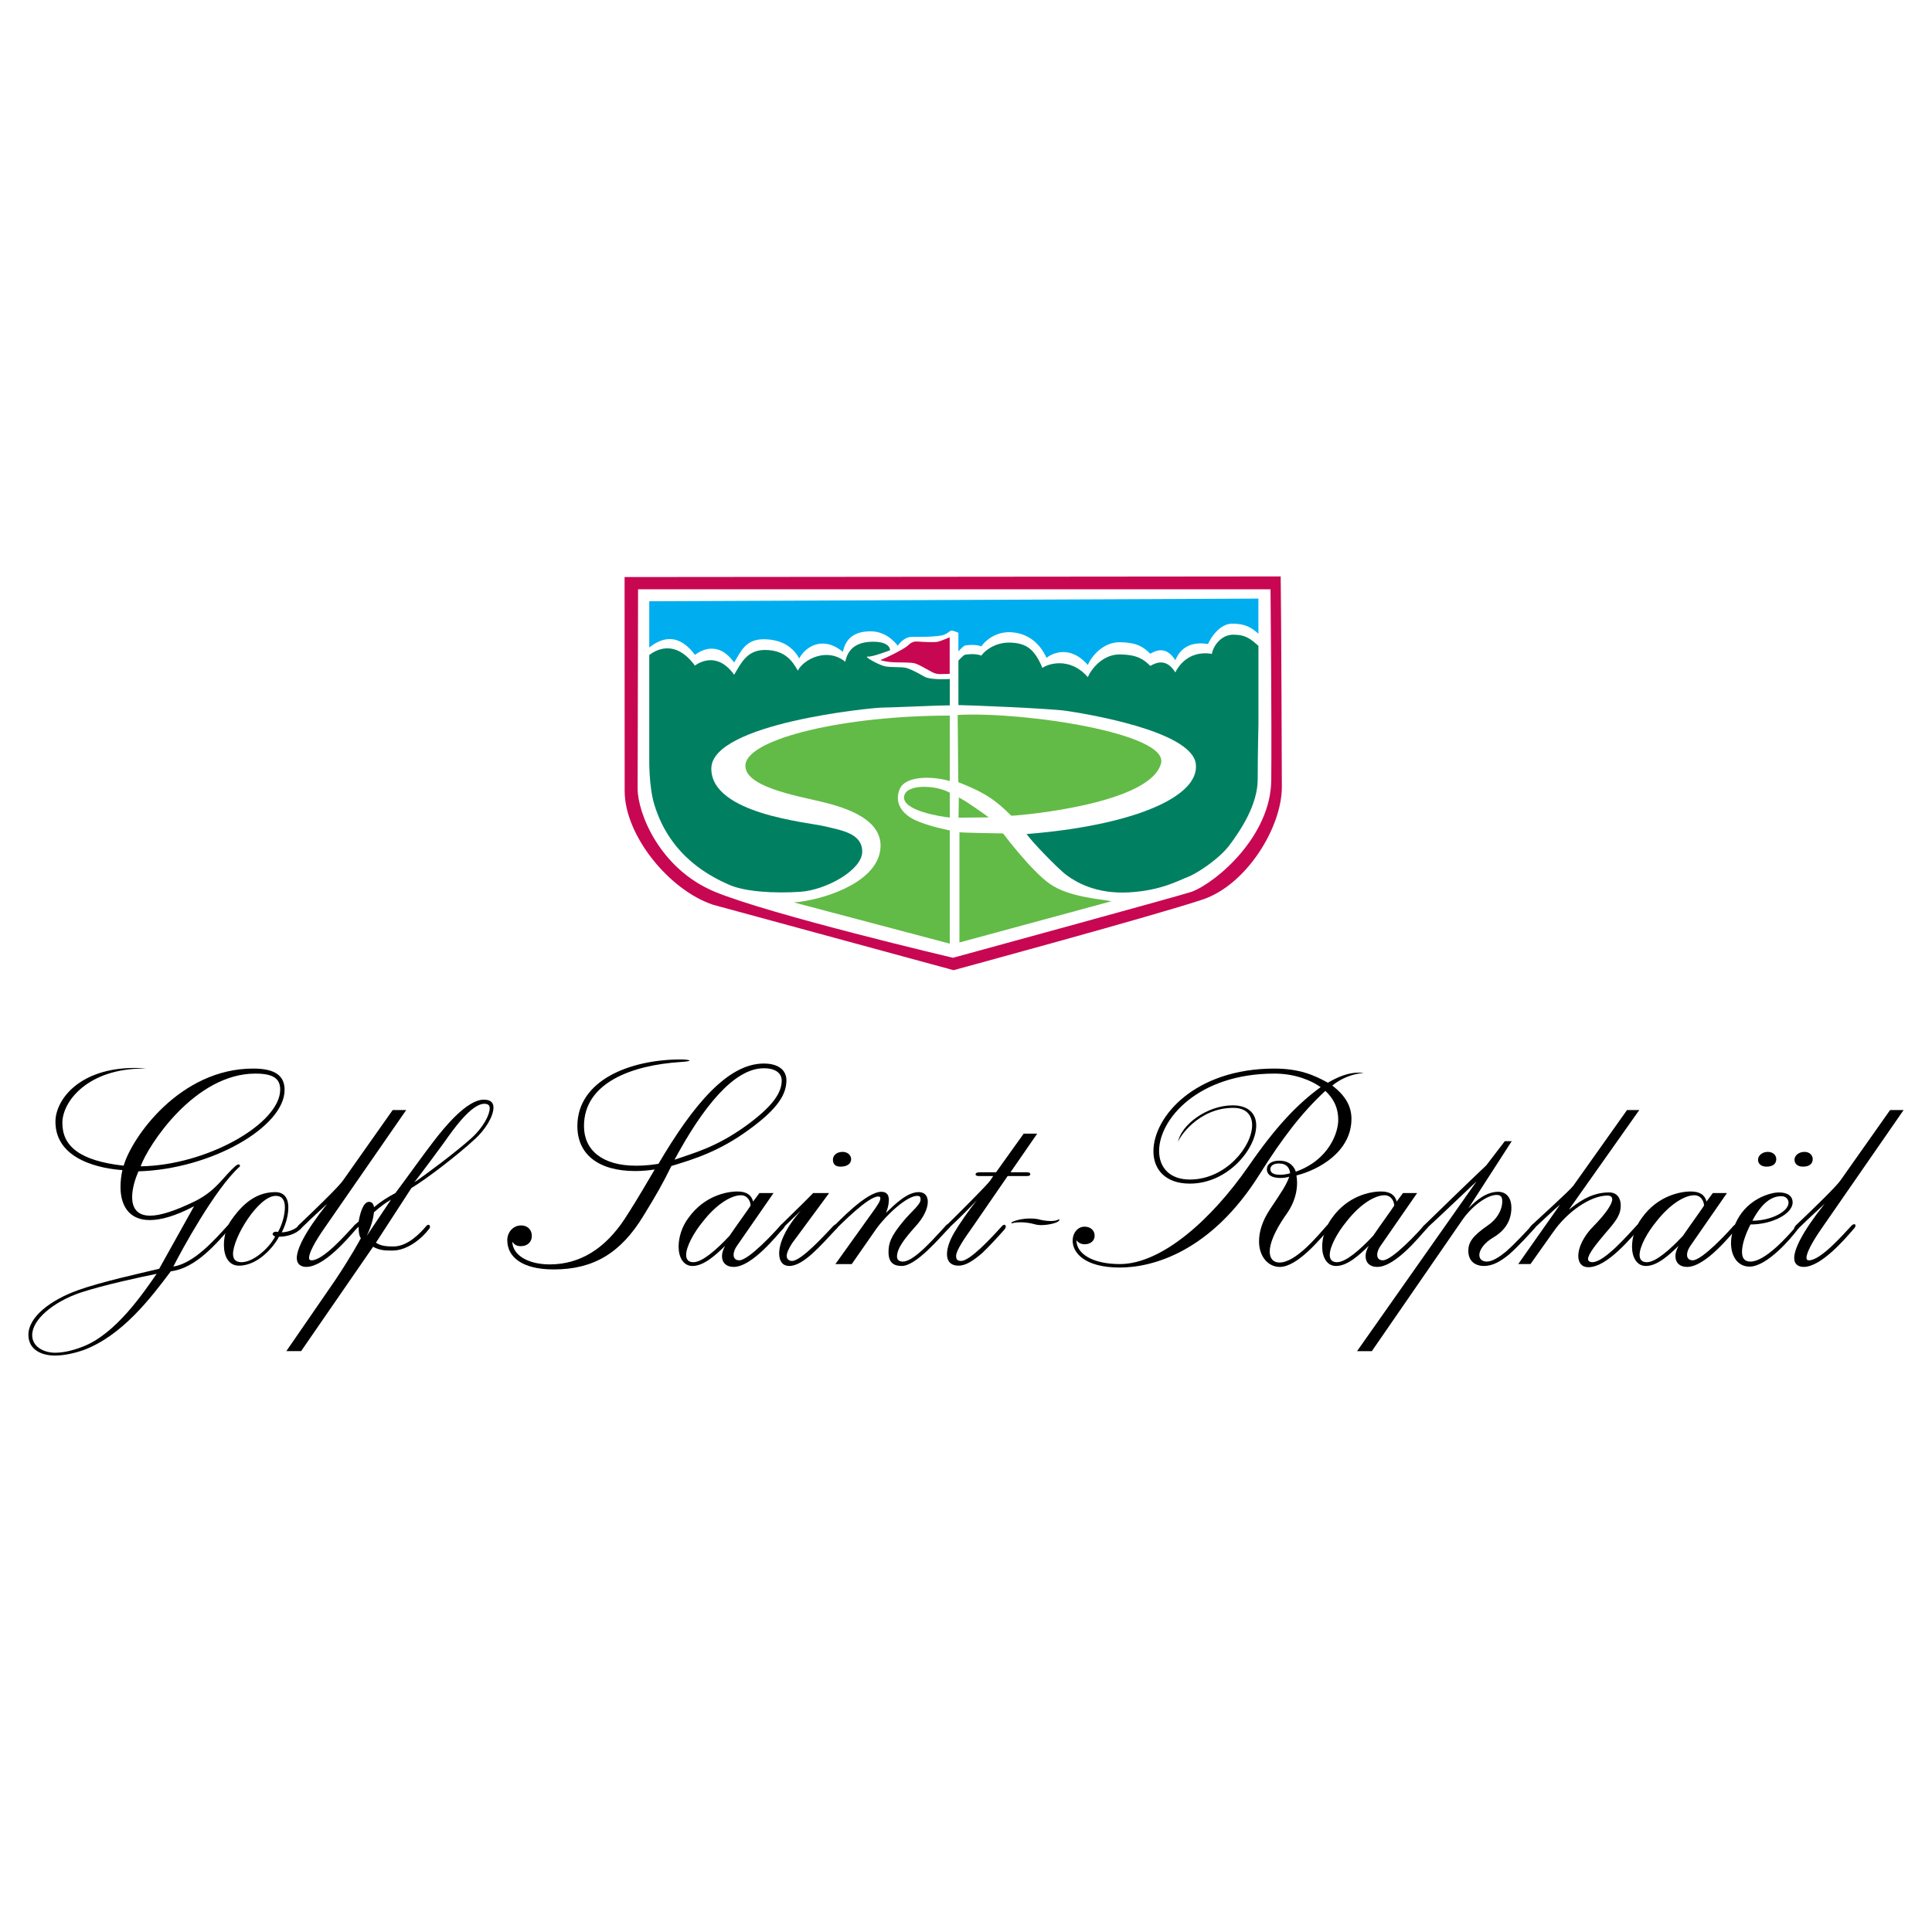 <?xml version="1.0" encoding="utf-8"?>
<!-- Generator: Adobe Illustrator 13.0.0, SVG Export Plug-In . SVG Version: 6.00 Build 14948)  -->
<!DOCTYPE svg PUBLIC "-//W3C//DTD SVG 1.0//EN" "http://www.w3.org/TR/2001/REC-SVG-20010904/DTD/svg10.dtd">
<svg version="1.0" id="Layer_1" xmlns="http://www.w3.org/2000/svg" xmlns:xlink="http://www.w3.org/1999/xlink" x="0px" y="0px"
	 width="192.756px" height="192.756px" viewBox="0 0 192.756 192.756" enable-background="new 0 0 192.756 192.756"
	 xml:space="preserve">
<g>
	<polygon fill-rule="evenodd" clip-rule="evenodd" fill="#FFFFFF" points="0,0 192.756,0 192.756,192.756 0,192.756 0,0 	"/>
	<path fill-rule="evenodd" clip-rule="evenodd" fill="#FFFFFF" d="M127.774,57.512l-65.46,0.06c0,0,0.008,17.936,0.008,21.346
		c0,4.411,4.411,9.879,8.821,11.35l23.993,6.527c0,0,20.312-5.515,24.875-7.057c4.352-1.47,7.88-7.174,7.88-11.232
		C127.892,78.506,127.833,60.746,127.774,57.512L127.774,57.512z"/>
	<path fill-rule="evenodd" clip-rule="evenodd" fill="#C80752" d="M127.774,57.512l-65.46,0.06c0,0,0.008,17.936,0.008,21.346
		c0,4.411,4.411,9.879,8.821,11.35l23.993,6.527c0,0,20.312-5.515,24.875-7.057c4.352-1.47,7.88-7.174,7.88-11.232
		C127.892,78.506,127.833,60.746,127.774,57.512L127.774,57.512z M126.833,77.859c-0.059,5.586-5.469,10.173-7.938,11.114
		c-0.715,0.272-23.817,6.586-23.817,6.586s-18.23-4.293-23.758-6.586c-5.528-2.293-7.704-7.88-7.704-10.291
		s0.045-19.886,0.045-19.886h63.099C126.761,58.796,126.892,72.272,126.833,77.859L126.833,77.859z"/>
	<path fill-rule="evenodd" clip-rule="evenodd" fill="#00AEEF" d="M64.777,59.987v4.616c0.588-0.441,2.529-2,4.558,0.735
		c0.353-0.264,2.206-1.617,3.911,0.765c0.706-1.176,1.176-2.382,3.087-2.323c1.911,0.059,2.882,0.97,3.411,1.911
		c0.588-1.147,2.352-2.323,4.351-0.647c0.236-1.176,0.971-2.058,2.764-2.058c1.742,0,2.705,1.441,2.705,1.441
		c0.353-0.5,0.882-0.882,1.353-0.882c0.471,0,2.764,0.03,3.323-0.235c0.558-0.265,0.528-0.441,0.793-0.382
		c0.265,0.059,0.588,0.206,0.588,0.206v1.853c0,0,0.5-0.559,0.676-0.588c0.176-0.03,1-0.147,1.617,0.088
		c0.265-0.412,1.294-1.47,2.882-1.411c1.587,0.059,2.881,0.941,3.616,2.558c0.382-0.323,2.234-1.441,4.116,0.706
		c0.412-0.912,1.559-2.293,3.234-2.264c1.677,0.029,2.323,0.47,2.999,1.146c0.706-0.411,1.646-0.705,2.499,0.647
		c0.235-0.5,0.883-1.999,3.265-1.617c0.235-0.558,1.146-2.029,2.411-2.029s1.881,0.353,2.616,1c0-0.882,0-3.499,0-3.499
		L64.777,59.987L64.777,59.987z"/>
	<path fill-rule="evenodd" clip-rule="evenodd" fill="#008061" d="M64.777,75.757V65.348c0.588-0.441,2.529-1.676,4.558,1.059
		c0.353-0.265,2.206-1.47,3.911,0.912c0.706-1.176,1.294-2.529,3.206-2.47c1.911,0.059,2.616,1.118,3.146,2.059
		c0.588-1.147,2.94-2.353,4.734-0.882c0.235-1.177,1-2,2.793-2c1.742,0,1.676,0.853,1.676,0.853
		c-0.793,0.294-1.837,0.662-2.249,0.632c-0.412-0.029,1.146,0.853,1.764,0.971s1.632,0.044,2.058,0.147
		c0.618,0.147,1.779,0.846,1.911,0.911c0.658,0.324,2.476,0.202,2.476,0.202v2.634c-1.382,0-5.857,0.222-6.768,0.222
		c-0.912,0-17.025,1.558-17.025,6.086s9.644,5.352,11.35,5.763c1.705,0.412,3.705,0.706,3.705,2.528
		c0,1.823-3.587,3.823-6.175,3.999s-5.528,0-7.116-0.706c-1.587-0.706-5.873-2.683-7.468-8.056
		C64.733,78.429,64.777,75.757,64.777,75.757L64.777,75.757z"/>
	<path fill-rule="evenodd" clip-rule="evenodd" fill="#C80752" d="M94.75,63.583v3.646c-0.73,0-1.186,0.132-1.759-0.176
		c-0.573-0.309-1.265-0.721-1.661-0.853c-0.397-0.132-1.47-0.103-2.074-0.118c-0.603-0.015-1.308-0.162-1.425-0.235
		c0.353-0.088,2.396-1.088,2.764-1.456c0.368-0.367,0.661-0.412,1.014-0.382c0.353,0.03,1.617,0.103,1.97,0.015
		C93.931,63.937,94.75,63.583,94.75,63.583L94.75,63.583z"/>
	<path fill-rule="evenodd" clip-rule="evenodd" fill="#008061" d="M108.529,67.553c-1.882-2.146-4.146-1.234-4.528-0.912
		c-0.764-1.852-1.587-2.47-3.175-2.528c-1.589-0.059-2.646,0.882-2.911,1.294c-0.618-0.235-1.441-0.118-1.617-0.088
		s-0.676,0.588-0.676,0.588v4.44c0.956,0,9.159,0.338,10.747,0.574c1.588,0.235,12.526,1.94,12.938,5.292
		c0.412,3.352-6.469,6.174-16.877,6.998c0.353,0.588,3.116,3.47,3.999,4.117c0.882,0.647,2.881,1.882,6.174,1.706
		c3.294-0.177,5.058-1.235,5.881-1.529c0.823-0.294,3.117-1.764,4.176-3.175c1.058-1.412,2.822-3.999,2.822-6.586
		s0.073-5.425,0.073-5.425s0-8.762,0-7.88c-0.735-0.647-1.234-1.118-2.499-1.118s-2.028,1.176-2.146,1.912
		c-2.382-0.383-3.411,1.352-3.646,1.852c-0.853-1.353-1.793-1.058-2.499-0.647c-0.676-0.676-1.322-1.117-2.999-1.146
		C110.088,65.259,108.941,66.641,108.529,67.553L108.529,67.553z"/>
	<path fill-rule="evenodd" clip-rule="evenodd" fill="#62BB46" d="M95.548,71.331l0.059,6.704c2.176,0.882,3.353,1.412,5.293,3.352
		c1.353-0.059,13.913-1.224,14.937-5.234C116.601,73.154,102.134,70.979,95.548,71.331L95.548,71.331z"/>
	<path fill-rule="evenodd" clip-rule="evenodd" fill="#62BB46" d="M95.666,79.564l-0.035,2.013l3.021-0.027
		C98.006,81.08,96.502,79.999,95.666,79.564L95.666,79.564z"/>
	<path fill-rule="evenodd" clip-rule="evenodd" fill="#62BB46" d="M94.76,71.395v6.527c-1.858-0.531-4.405-0.492-4.975,0.76
		c-0.588,1.293,0.118,2.47,1.47,3.117c1.353,0.647,3.505,1.051,3.505,1.051c0,1.059,0,11.299,0,11.299L79.2,90.032
		c2.587-0.176,7.939-1.764,8.585-4.999c0.647-3.234-3.411-4.47-5.881-5.058c-2.47-0.588-7.777-1.514-7.527-3.705
		C74.672,73.684,84.231,71.395,94.76,71.395L94.76,71.395z"/>
	<path fill-rule="evenodd" clip-rule="evenodd" fill="#62BB46" d="M94.76,79.093v2.478c-1.059-0.118-4.681-0.713-4.563-2.065
		C90.314,78.153,93.466,78.329,94.76,79.093L94.76,79.093z"/>
	<path fill-rule="evenodd" clip-rule="evenodd" fill="#62BB46" d="M95.724,83.034v10.997l15.172-4.116
		c-1.235-0.235-4.234-0.412-6.116-1.706c-1.882-1.294-4.704-5.057-4.704-5.057S96.136,83.092,95.724,83.034L95.724,83.034z"/>
	<path fill-rule="evenodd" clip-rule="evenodd" d="M25.258,106.611c2.164,0,3.136,0.689,3.136,2.132
		c0,3.67-7.276,7.903-14.583,8.123c-0.313,0.721-0.627,1.693-0.627,2.571c0,0.973,0.408,1.851,1.788,1.851
		c0.972,0,2.446-0.438,4.61-1.505c2.102-1.098,2.729-2.446,3.952-3.481c0.125-0.094,0.22-0.126,0.282-0.126
		c0.063,0,0.126,0.063,0.126,0.126c0,0.031,0,0.094-0.063,0.126c-2.415,2.163-5.833,8.436-6.586,9.941
		c2.101-0.346,4.14-2.697,5.457-4.141c0.094-0.094,0.157-0.125,0.219-0.125c0.063,0,0.125,0.062,0.125,0.125
		c0,0.063-0.031,0.157-0.094,0.251c-1.38,1.537-3.419,4.046-5.959,4.359c-2.039,2.729-4.861,6.397-8.656,7.841
		c-0.972,0.345-2.007,0.564-2.917,0.564c-1.348,0-2.634-0.596-2.634-2.07c0-1.787,2.227-3.48,4.955-4.453
		c2.258-0.815,6.116-1.662,8.091-2.133l3.481-6.24c-1.85,0.972-3.293,1.379-4.422,1.379c-2.132,0-2.916-1.536-2.916-3.292
		c0-0.564,0.062-1.129,0.188-1.694c-1.913-0.125-6.68-0.909-6.68-4.829c0-2.164,2.352-5.363,7.935-5.363
		c0.627,0,1.066,0.063,1.098,0.063c0,0-0.094,0-0.251,0c-5.488,0-8.091,3.23-8.091,5.425c0,2.259,1.63,3.764,6.115,4.266
		C13.152,113.479,17.951,106.611,25.258,106.611L25.258,106.611z M8.009,128.972c-2.666,0.909-4.798,2.666-4.798,4.233
		c0,1.161,1.16,1.757,2.289,1.757c0.878,0,1.851-0.251,2.729-0.596c3.324-1.255,6.084-5.395,7.401-7.276
		C14.062,127.403,10.393,128.188,8.009,128.972L8.009,128.972z M25.477,107.112c-6.084,0-10.725,7.214-11.446,9.252
		c6.617-0.094,13.924-4.265,13.924-7.652C27.955,107.614,27.265,107.112,25.477,107.112L25.477,107.112z"/>
	<path fill-rule="evenodd" clip-rule="evenodd" d="M28.768,120.473c0,1.004-0.408,2.007-0.658,2.478
		c0.345,0,1.191-0.157,1.693-0.658c0.062-0.063,0.125-0.095,0.188-0.095s0.126,0.063,0.126,0.157s-0.032,0.125-0.095,0.219
		c-0.501,0.565-1.442,0.816-2.195,0.816c-0.408,0.847-2.007,2.885-3.983,2.885c-1.066,0-1.505-0.973-1.505-2.069
		c0-0.847,0.25-1.726,0.627-2.321c0.878-1.285,2.258-2.947,4.485-2.947C28.455,118.937,28.768,119.657,28.768,120.473
		L28.768,120.473z M23.249,125.114c0,0.502,0.251,0.815,0.847,0.815c1.255,0,2.823-1.506,3.356-2.571
		c-0.094-0.032-0.251-0.095-0.251-0.251c0-0.095,0.125-0.22,0.313-0.22c0.063,0,0.125,0,0.22,0.031
		c0.376-0.658,0.69-1.631,0.69-2.478c0-0.658-0.251-1.129-0.91-1.129C25.789,119.312,23.249,123.452,23.249,125.114L23.249,125.114z
		"/>
	<path fill-rule="evenodd" clip-rule="evenodd" d="M35.6,122.135c0.062,0,0.125,0.062,0.125,0.126c0,0.094-0.031,0.188-0.125,0.282
		c-0.91,1.065-3.293,3.857-5.049,3.857c-0.501,0-0.94-0.251-0.94-0.878c0-0.879,0.752-2.541,3.042-5.426
		c-0.596,0.564-1.349,1.223-2.666,2.509c-0.062,0.062-0.125,0.094-0.188,0.094c-0.094,0-0.188-0.062-0.188-0.156
		c0-0.063,0.062-0.157,0.157-0.282c1.787-1.694,4.077-3.921,4.453-4.485l4.955-7.024h1.349l-8.123,11.729
		c-1.035,1.475-1.568,2.54-1.568,3.011c0,0.157,0.063,0.251,0.251,0.251c1.161,0,3.356-2.509,4.234-3.449
		C35.412,122.197,35.537,122.135,35.6,122.135L35.6,122.135z"/>
	<path fill-rule="evenodd" clip-rule="evenodd" d="M35.562,122.573c-0.032,0.032-0.094,0.063-0.157,0.063
		c-0.094,0-0.157-0.063-0.157-0.157c0-0.031,0.031-0.125,0.094-0.219c0.126-0.126,0.345-0.314,0.439-0.377
		c0.125-0.752,0.439-1.976,1.035-1.976c0.376,0,0.47,0.345,0.501,0.533c0.722-0.596,1.318-0.972,2.133-1.411
		c0.972-1.286,3.01-4.14,3.826-5.175c1.035-1.349,3.293-4.14,4.986-4.14c0.564,0,0.972,0.188,0.972,0.784
		c0,0.847-0.784,2.227-1.976,3.262c-1.568,1.442-4.673,3.857-6.209,4.767l-3.544,5.457c0.533,0.345,1.098,0.376,1.756,0.376
		c1.411,0,2.666-1.317,3.293-2.069c0.063-0.063,0.125-0.095,0.157-0.095c0.125,0,0.188,0.063,0.188,0.188
		c0,0.031,0,0.126-0.062,0.188c-0.69,0.941-2.164,2.196-3.669,2.196c-0.722,0-1.255,0-1.945-0.377l-7.182,10.412h-1.474l4.861-7.056
		c1.694-2.541,2.446-3.983,2.572-4.203c-0.157-0.251-0.219-0.533-0.219-1.16C35.718,122.448,35.656,122.512,35.562,122.573
		L35.562,122.573z M47.008,113.573c1.223-1.098,1.851-2.352,1.851-3.011c0-0.282-0.157-0.438-0.533-0.438
		c-1.286,0-3.074,2.508-4.014,3.856c-0.753,1.035-2.29,3.105-2.979,3.983C42.492,117.18,45.44,114.984,47.008,113.573
		L47.008,113.573z M36.596,123.295l2.415-3.606c-0.502,0.282-1.098,0.722-1.694,1.255C37.224,121.664,37.036,122.354,36.596,123.295
		L36.596,123.295z"/>
	<path fill-rule="evenodd" clip-rule="evenodd" d="M66.983,116.333c-0.878,1.788-1.505,2.885-2.76,4.924
		c-2.29,3.795-5.049,5.394-8.97,5.394c-3.23,0-4.641-1.285-4.641-2.916c0-0.815,0.596-1.474,1.38-1.474
		c0.564,0,1.066,0.345,1.066,1.065c0,0.564-0.408,1.004-1.097,1.004c-0.533,0-0.69-0.251-0.847-0.439
		c0.032,1.349,1.6,2.259,3.732,2.259c3.074,0,5.551-1.631,7.464-4.517c1.505-2.32,2.571-4.233,3.01-4.954
		c-0.627,0.094-1.254,0.156-1.944,0.156c-3.67,0-5.771-1.662-5.771-4.484c0-4.579,5.269-6.649,10.318-6.649
		c0.564,0,0.878,0.063,0.878,0.126c0,0.031-0.314,0.094-0.847,0.125c-4.924,0.313-9.69,2.07-9.69,6.398
		c0,2.414,1.851,3.951,5.175,3.951c1.16,0,1.818-0.126,2.258-0.188c3.481-5.927,6.931-10.004,10.506-10.004
		c1.537,0,2.258,0.722,2.258,1.662c0,1.317-0.721,2.76-3.764,4.955C71.781,114.859,69.272,115.643,66.983,116.333L66.983,116.333z
		 M67.297,115.706c1.85-0.659,4.077-1.192,7.087-3.355c2.823-2.039,3.607-3.388,3.607-4.548c0-0.69-0.565-1.223-1.788-1.223
		C73.224,106.58,70.119,110.469,67.297,115.706L67.297,115.706z"/>
	<path fill-rule="evenodd" clip-rule="evenodd" d="M77.176,119.03l-3.607,5.206c-0.251,0.345-0.376,0.658-0.376,0.972
		c0,0.314,0.188,0.533,0.564,0.533c0.94,0,3.575-2.854,4.077-3.449c0.157-0.126,0.251-0.188,0.345-0.188
		c0.063,0,0.126,0.062,0.126,0.125c0,0.126-0.063,0.251-0.188,0.377c-0.501,0.502-3.042,3.795-4.923,3.795
		c-0.752,0-1.161-0.439-1.161-1.066c0-0.314,0.094-0.628,0.314-1.035c-0.91,0.878-2.102,2.007-3.262,2.007
		c-0.91,0-1.38-0.878-1.38-1.913c0-0.94,0.314-2.007,1.004-2.916c1.537-2.133,3.732-2.604,4.861-2.604
		c0.941,0,1.412,0.377,1.568,1.004l0.627-0.847H77.176L77.176,119.03z M70.12,121.884c-0.878,1.066-1.663,2.478-1.663,3.324
		c0,0.439,0.22,0.722,0.722,0.722c0.878,0,2.289-1.224,3.606-2.635c0.722-1.066,1.851-2.603,2.102-3.011
		c0-0.407-0.282-1.034-0.972-1.034C73.036,119.25,71.562,120.033,70.12,121.884L70.12,121.884z"/>
	<path fill-rule="evenodd" clip-rule="evenodd" d="M82.723,119.03l-3.7,5.018c-0.346,0.533-0.533,0.972-0.533,1.254
		c0,0.314,0.219,0.502,0.533,0.502c0.94,0,3.355-2.696,4.14-3.512c0.094-0.095,0.188-0.126,0.251-0.126
		c0.094,0,0.188,0.031,0.188,0.126c0,0.125-0.031,0.22-0.157,0.313c-1.599,1.693-3.292,3.7-4.704,3.7
		c-0.627,0-1.003-0.438-1.003-1.254c0-1.066,0.69-2.604,2.164-4.266c-0.314,0.313-1.098,1.035-1.788,1.726
		c-0.031,0.031-0.094,0.062-0.125,0.062c-0.094,0-0.157-0.062-0.157-0.156c0-0.062,0-0.125,0.063-0.188
		c1.255-1.223,2.791-2.728,3.23-3.198H82.723L82.723,119.03z M84.918,115.643c0,0.471-0.407,0.753-1.066,0.753
		c-0.533,0-0.752-0.282-0.752-0.689c0-0.408,0.345-0.784,0.972-0.784C84.605,114.922,84.918,115.298,84.918,115.643L84.918,115.643z
		"/>
	<path fill-rule="evenodd" clip-rule="evenodd" d="M92.567,119.908c0,0.658-0.408,1.568-1.223,2.446
		c-1.035,1.16-1.85,2.164-1.85,3.011c0,0.313,0.188,0.502,0.596,0.502c1.191,0,3.449-2.729,4.328-3.639
		c0.062-0.062,0.125-0.094,0.188-0.094c0.126,0,0.188,0.062,0.188,0.157c0,0.094-0.031,0.156-0.125,0.251
		c-0.91,0.94-3.261,3.763-4.704,3.763c-0.847,0-1.317-0.376-1.317-1.38c0-0.878,0.22-1.567,1.443-3.042
		c0.784-0.972,1.756-1.693,1.756-2.195c0-0.313-0.094-0.376-0.345-0.376c-1.003,0-3.042,1.851-4.077,3.293l-2.446,3.512h-1.631
		l3.952-5.519c0.188-0.282,0.533-0.753,0.533-1.035c0-0.126-0.031-0.188-0.219-0.188c-1.003,0-3.701,2.76-4.234,3.262
		c-0.062,0.031-0.125,0.062-0.156,0.062c-0.094,0-0.188-0.062-0.188-0.156c0-0.063,0.062-0.126,0.125-0.188
		c0.408-0.376,3.262-3.45,4.767-3.45c0.596,0,0.752,0.377,0.752,0.815c0,0.439-0.125,0.91-0.282,1.286
		c0.878-0.847,2.101-2.069,3.261-2.069C92.254,118.937,92.567,119.312,92.567,119.908L92.567,119.908z"/>
	<path fill-rule="evenodd" clip-rule="evenodd" d="M99.09,117.337h-1.411c-0.22,0-0.345-0.062-0.345-0.157
		c0-0.157,0.157-0.219,0.408-0.219h1.631l2.76-3.858h1.349l-2.666,3.858h1.662c0.188,0,0.313,0.062,0.313,0.188
		s-0.125,0.188-0.345,0.188h-1.913l-3.543,5.143c-0.69,0.973-1.599,2.259-1.599,2.822c0,0.346,0.125,0.502,0.501,0.502
		c0.878,0,2.979-2.258,4.108-3.512c0.031-0.031,0.126-0.095,0.22-0.095c0.062,0,0.126,0.063,0.126,0.188
		c0,0.062-0.032,0.157-0.126,0.282c-0.784,0.878-1.536,1.693-2.227,2.352c-0.878,0.753-1.631,1.255-2.352,1.255
		c-0.815,0-1.16-0.471-1.16-1.129s0.282-1.411,0.721-2.164c0.533-0.909,1.568-2.383,2.258-3.229
		c-0.784,0.814-1.662,1.725-2.885,2.854c-0.063,0.062-0.125,0.094-0.22,0.094c-0.062,0-0.157-0.062-0.157-0.126
		c0-0.094,0.125-0.188,0.188-0.281c1.16-1.129,4.077-4.046,4.39-4.484L99.09,117.337L99.09,117.337z"/>
	<path fill-rule="evenodd" clip-rule="evenodd" d="M104.795,121.821c0.282,0,0.564-0.031,0.69-0.095
		c0.062-0.03,0.125-0.062,0.156-0.062s0.063,0,0.063,0.032c0,0.062-0.063,0.094-0.157,0.188c-0.313,0.188-1.035,0.345-1.693,0.345
		c-0.22,0-0.471-0.031-0.784-0.125c-0.346-0.094-0.847-0.157-1.255-0.157c-0.281,0-0.596,0.032-0.689,0.063
		c-0.062,0.031-0.125,0.031-0.157,0.031c-0.031,0-0.062,0-0.062-0.031c0-0.063,0.062-0.095,0.157-0.126
		c0.345-0.157,0.972-0.313,1.661-0.313c0.188,0,0.472,0,0.815,0.062C103.886,121.727,104.356,121.821,104.795,121.821
		L104.795,121.821z"/>
	<path fill-rule="evenodd" clip-rule="evenodd" d="M125.678,117.148c-4.83,7.715-10.632,9.314-13.956,9.314
		c-3.543,0-4.704-1.506-4.704-2.666c0-0.784,0.502-1.411,1.192-1.411c0.564,0,1.003,0.345,1.003,0.909
		c0,0.439-0.345,0.847-1.003,0.847c-0.408,0-0.69-0.219-0.815-0.407c0,1.38,1.662,2.383,4.327,2.383
		c4.202,0,9.189-4.484,12.858-9.784c2.729-3.951,4.861-6.178,7.182-7.871c-0.878-0.628-2.509-1.35-4.61-1.35
		c-7.651,0-11.509,4.579-11.509,7.716c0,1.631,1.034,2.854,3.073,2.854c3.575,0,6.209-3.293,6.209-5.426
		c0-0.972-0.564-1.725-1.882-1.725c-3.543,0-5.488,3.073-5.52,3.449c0.282-1.756,2.917-3.7,5.457-3.7
		c1.631,0,2.353,0.878,2.353,2.007c0,2.321-2.823,5.802-6.617,5.802c-2.446,0-3.639-1.41-3.639-3.229
		c0-3.419,4.108-8.248,12.074-8.248c2.478,0,3.983,0.658,5.332,1.411c1.066-0.627,2.069-1.004,3.042-1.004
		c0.156,0,0.376,0,0.533,0.031c-1.286,0.095-2.353,0.628-3.137,1.255c1.349,1.034,1.913,2.102,1.913,3.324
		c0,3.262-3.229,5.08-5.488,5.646c0.032,0.22,0.063,0.47,0.063,0.721c0,0.753-0.157,1.944-1.192,3.324
		c-1.034,1.506-1.537,2.729-1.537,3.544c0,0.69,0.346,1.098,0.973,1.098c1.631,0,3.795-2.635,4.704-3.669
		c0.095-0.095,0.188-0.157,0.251-0.157s0.157,0.062,0.157,0.157c0,0.125-0.062,0.22-0.157,0.313
		c-0.815,0.909-3.136,3.795-4.924,3.795c-1.16,0-2.069-1.035-2.069-2.541c0-0.909,0.282-1.976,1.065-3.167
		c1.255-1.882,1.663-2.478,1.945-3.293c-0.188,0.062-0.502,0.126-0.879,0.126c-0.815,0-1.349-0.283-1.349-0.879
		c0-0.502,0.471-0.847,1.224-0.847c1.16,0,1.536,0.722,1.662,1.098c3.293-1.16,4.233-3.889,4.233-5.144
		c0-1.474-0.658-2.32-1.286-2.916C129.88,111.002,127.904,113.604,125.678,117.148L125.678,117.148z M127.591,116.082
		c-0.471,0-0.847,0.188-0.847,0.564s0.345,0.564,1.003,0.564c0.346,0,0.785-0.094,0.973-0.156
		C128.657,116.553,128.406,116.082,127.591,116.082L127.591,116.082z"/>
	<path fill-rule="evenodd" clip-rule="evenodd" d="M141.388,119.03l-3.606,5.206c-0.251,0.345-0.377,0.658-0.377,0.972
		c0,0.314,0.188,0.533,0.565,0.533c0.94,0,3.575-2.854,4.077-3.449c0.156-0.126,0.25-0.188,0.345-0.188
		c0.062,0,0.125,0.062,0.125,0.125c0,0.126-0.062,0.251-0.188,0.377c-0.503,0.502-3.043,3.795-4.925,3.795
		c-0.752,0-1.159-0.439-1.159-1.066c0-0.314,0.094-0.628,0.312-1.035c-0.909,0.878-2.101,2.007-3.261,2.007
		c-0.91,0-1.381-0.878-1.381-1.913c0-0.94,0.314-2.007,1.004-2.916c1.537-2.133,3.732-2.604,4.861-2.604
		c0.94,0,1.411,0.377,1.568,1.004l0.627-0.847H141.388L141.388,119.03z M134.332,121.884c-0.879,1.066-1.663,2.478-1.663,3.324
		c0,0.439,0.22,0.722,0.722,0.722c0.878,0,2.289-1.224,3.606-2.635c0.722-1.066,1.851-2.603,2.102-3.011
		c0-0.407-0.282-1.034-0.973-1.034C137.248,119.25,135.774,120.033,134.332,121.884L134.332,121.884z"/>
	<path fill-rule="evenodd" clip-rule="evenodd" d="M136.868,134.805h-1.475l11.918-16.935c-0.972,0.909-2.854,2.729-4.924,4.642
		c-0.125,0.094-0.251,0.156-0.313,0.156c-0.095,0-0.188-0.062-0.188-0.125c0-0.063,0.094-0.157,0.188-0.282
		c1.16-1.129,4.61-4.485,6.209-5.99l1.851-2.415h0.69l-4.328,6.711c0.752-0.783,1.787-1.662,2.979-1.662
		c0.878,0,1.317,0.69,1.317,1.568c0,1.129-0.471,2.195-1.788,2.979c-0.972,0.564-1.411,1.286-1.411,1.756
		c0,0.408,0.282,0.659,0.753,0.659c0.533,0,1.223-0.439,1.881-0.973c0.973-0.847,2.196-2.195,2.635-2.666
		c0.062-0.094,0.157-0.125,0.22-0.125c0.095,0,0.156,0.062,0.156,0.157c0,0.094-0.031,0.156-0.094,0.251
		c-0.345,0.376-1.537,1.725-2.603,2.665c-0.784,0.627-1.568,1.129-2.479,1.129c-0.94,0-1.567-0.533-1.567-1.505
		c0-0.847,0.407-1.475,1.944-2.54c0.847-0.564,1.442-1.475,1.442-2.415c0-0.439-0.156-0.628-0.564-0.628
		c-0.972,0-2.509,1.161-3.449,2.541L136.868,134.805L136.868,134.805z"/>
	<path fill-rule="evenodd" clip-rule="evenodd" d="M162.327,110.751h1.223l-7.024,9.941c0.784-0.596,2.102-1.725,4.014-1.725
		c0.784,0,1.161,0.564,1.161,1.285c0,0.941-0.439,1.537-1.537,2.791c-0.847,1.004-1.725,2.07-1.725,2.572
		c0,0.188,0.157,0.313,0.438,0.313c1.192,0,3.575-2.76,4.422-3.669c0.095-0.095,0.22-0.157,0.282-0.157
		c0.095,0,0.157,0.062,0.157,0.157c0,0.094-0.031,0.188-0.125,0.282c-0.784,0.783-3.199,3.889-5.144,3.889
		c-0.658,0-1.004-0.439-1.004-1.13c0-0.814,0.502-1.943,1.505-2.947c1.255-1.286,1.883-2.227,1.883-2.697
		c0-0.251-0.188-0.376-0.471-0.376c-1.725,0-4.046,1.662-5.395,3.606l-2.289,3.229h-1.223l4.171-5.927
		c-0.722,0.596-1.882,1.725-2.572,2.353c-0.094,0.094-0.219,0.125-0.282,0.125c-0.094,0-0.188-0.031-0.188-0.125
		c0-0.063,0.094-0.157,0.188-0.282c0.659-0.628,3.826-3.481,4.172-3.952L162.327,110.751L162.327,110.751z"/>
	<path fill-rule="evenodd" clip-rule="evenodd" d="M172.3,119.03l-3.607,5.206c-0.25,0.345-0.376,0.658-0.376,0.972
		c0,0.314,0.188,0.533,0.564,0.533c0.941,0,3.575-2.854,4.077-3.449c0.157-0.126,0.251-0.188,0.345-0.188
		c0.063,0,0.126,0.062,0.126,0.125c0,0.126-0.062,0.251-0.188,0.377c-0.502,0.502-3.042,3.795-4.924,3.795
		c-0.752,0-1.16-0.439-1.16-1.066c0-0.314,0.094-0.628,0.313-1.035c-0.909,0.878-2.102,2.007-3.262,2.007
		c-0.909,0-1.38-0.878-1.38-1.913c0-0.94,0.313-2.007,1.004-2.916c1.536-2.133,3.732-2.604,4.86-2.604
		c0.941,0,1.412,0.377,1.568,1.004l0.628-0.847H172.3L172.3,119.03z M165.243,121.884c-0.878,1.066-1.662,2.478-1.662,3.324
		c0,0.439,0.22,0.722,0.722,0.722c0.878,0,2.289-1.224,3.606-2.635c0.722-1.066,1.85-2.603,2.101-3.011
		c0-0.407-0.282-1.034-0.972-1.034C168.159,119.25,166.686,120.033,165.243,121.884L165.243,121.884z"/>
	<path fill-rule="evenodd" clip-rule="evenodd" d="M177.22,115.643c0,0.471-0.346,0.753-0.973,0.753
		c-0.533,0-0.847-0.282-0.847-0.689c0-0.408,0.407-0.784,0.973-0.784C176.938,114.922,177.22,115.298,177.22,115.643L177.22,115.643
		z M180.857,115.643c0,0.471-0.345,0.753-0.972,0.753c-0.534,0-0.848-0.282-0.848-0.689c0-0.408,0.408-0.784,1.004-0.784
		C180.575,114.922,180.857,115.298,180.857,115.643L180.857,115.643z M174.647,122.166c-0.438,0.847-0.847,1.913-0.847,2.729
		c0,0.596,0.22,0.973,0.847,0.973c1.475,0,3.732-2.541,4.548-3.513c0.062-0.094,0.126-0.126,0.156-0.126
		c0.063,0,0.126,0.063,0.126,0.157c0,0.062,0,0.126-0.062,0.188c-0.722,1.004-3.137,3.796-4.861,3.796
		c-1.16,0-1.85-1.004-1.85-2.353c0-0.784,0.25-1.756,0.847-2.697c1.191-1.85,3.198-2.352,3.92-2.352c0.909,0,1.38,0.376,1.38,1.003
		C178.851,121.1,176.812,122.166,174.647,122.166L174.647,122.166z M178.442,120.002c0-0.376-0.282-0.658-0.721-0.658
		c-0.973,0-1.944,0.658-2.886,2.446C176.749,121.79,178.442,120.85,178.442,120.002L178.442,120.002z"/>
	<path fill-rule="evenodd" clip-rule="evenodd" d="M184.997,122.135c0.063,0,0.126,0.062,0.126,0.126
		c0,0.094-0.031,0.188-0.126,0.282c-0.909,1.065-3.293,3.857-5.049,3.857c-0.502,0-0.94-0.251-0.94-0.878
		c0-0.879,0.752-2.541,3.042-5.426c-0.596,0.564-1.349,1.223-2.666,2.509c-0.062,0.062-0.125,0.094-0.188,0.094
		c-0.094,0-0.188-0.062-0.188-0.156c0-0.063,0.062-0.157,0.156-0.282c1.788-1.694,4.077-3.921,4.454-4.485l4.955-7.024h1.348
		l-8.122,11.729c-1.035,1.475-1.568,2.54-1.568,3.011c0,0.157,0.062,0.251,0.251,0.251c1.16,0,3.356-2.509,4.234-3.449
		C184.81,122.197,184.935,122.135,184.997,122.135L184.997,122.135z"/>
</g>
</svg>
